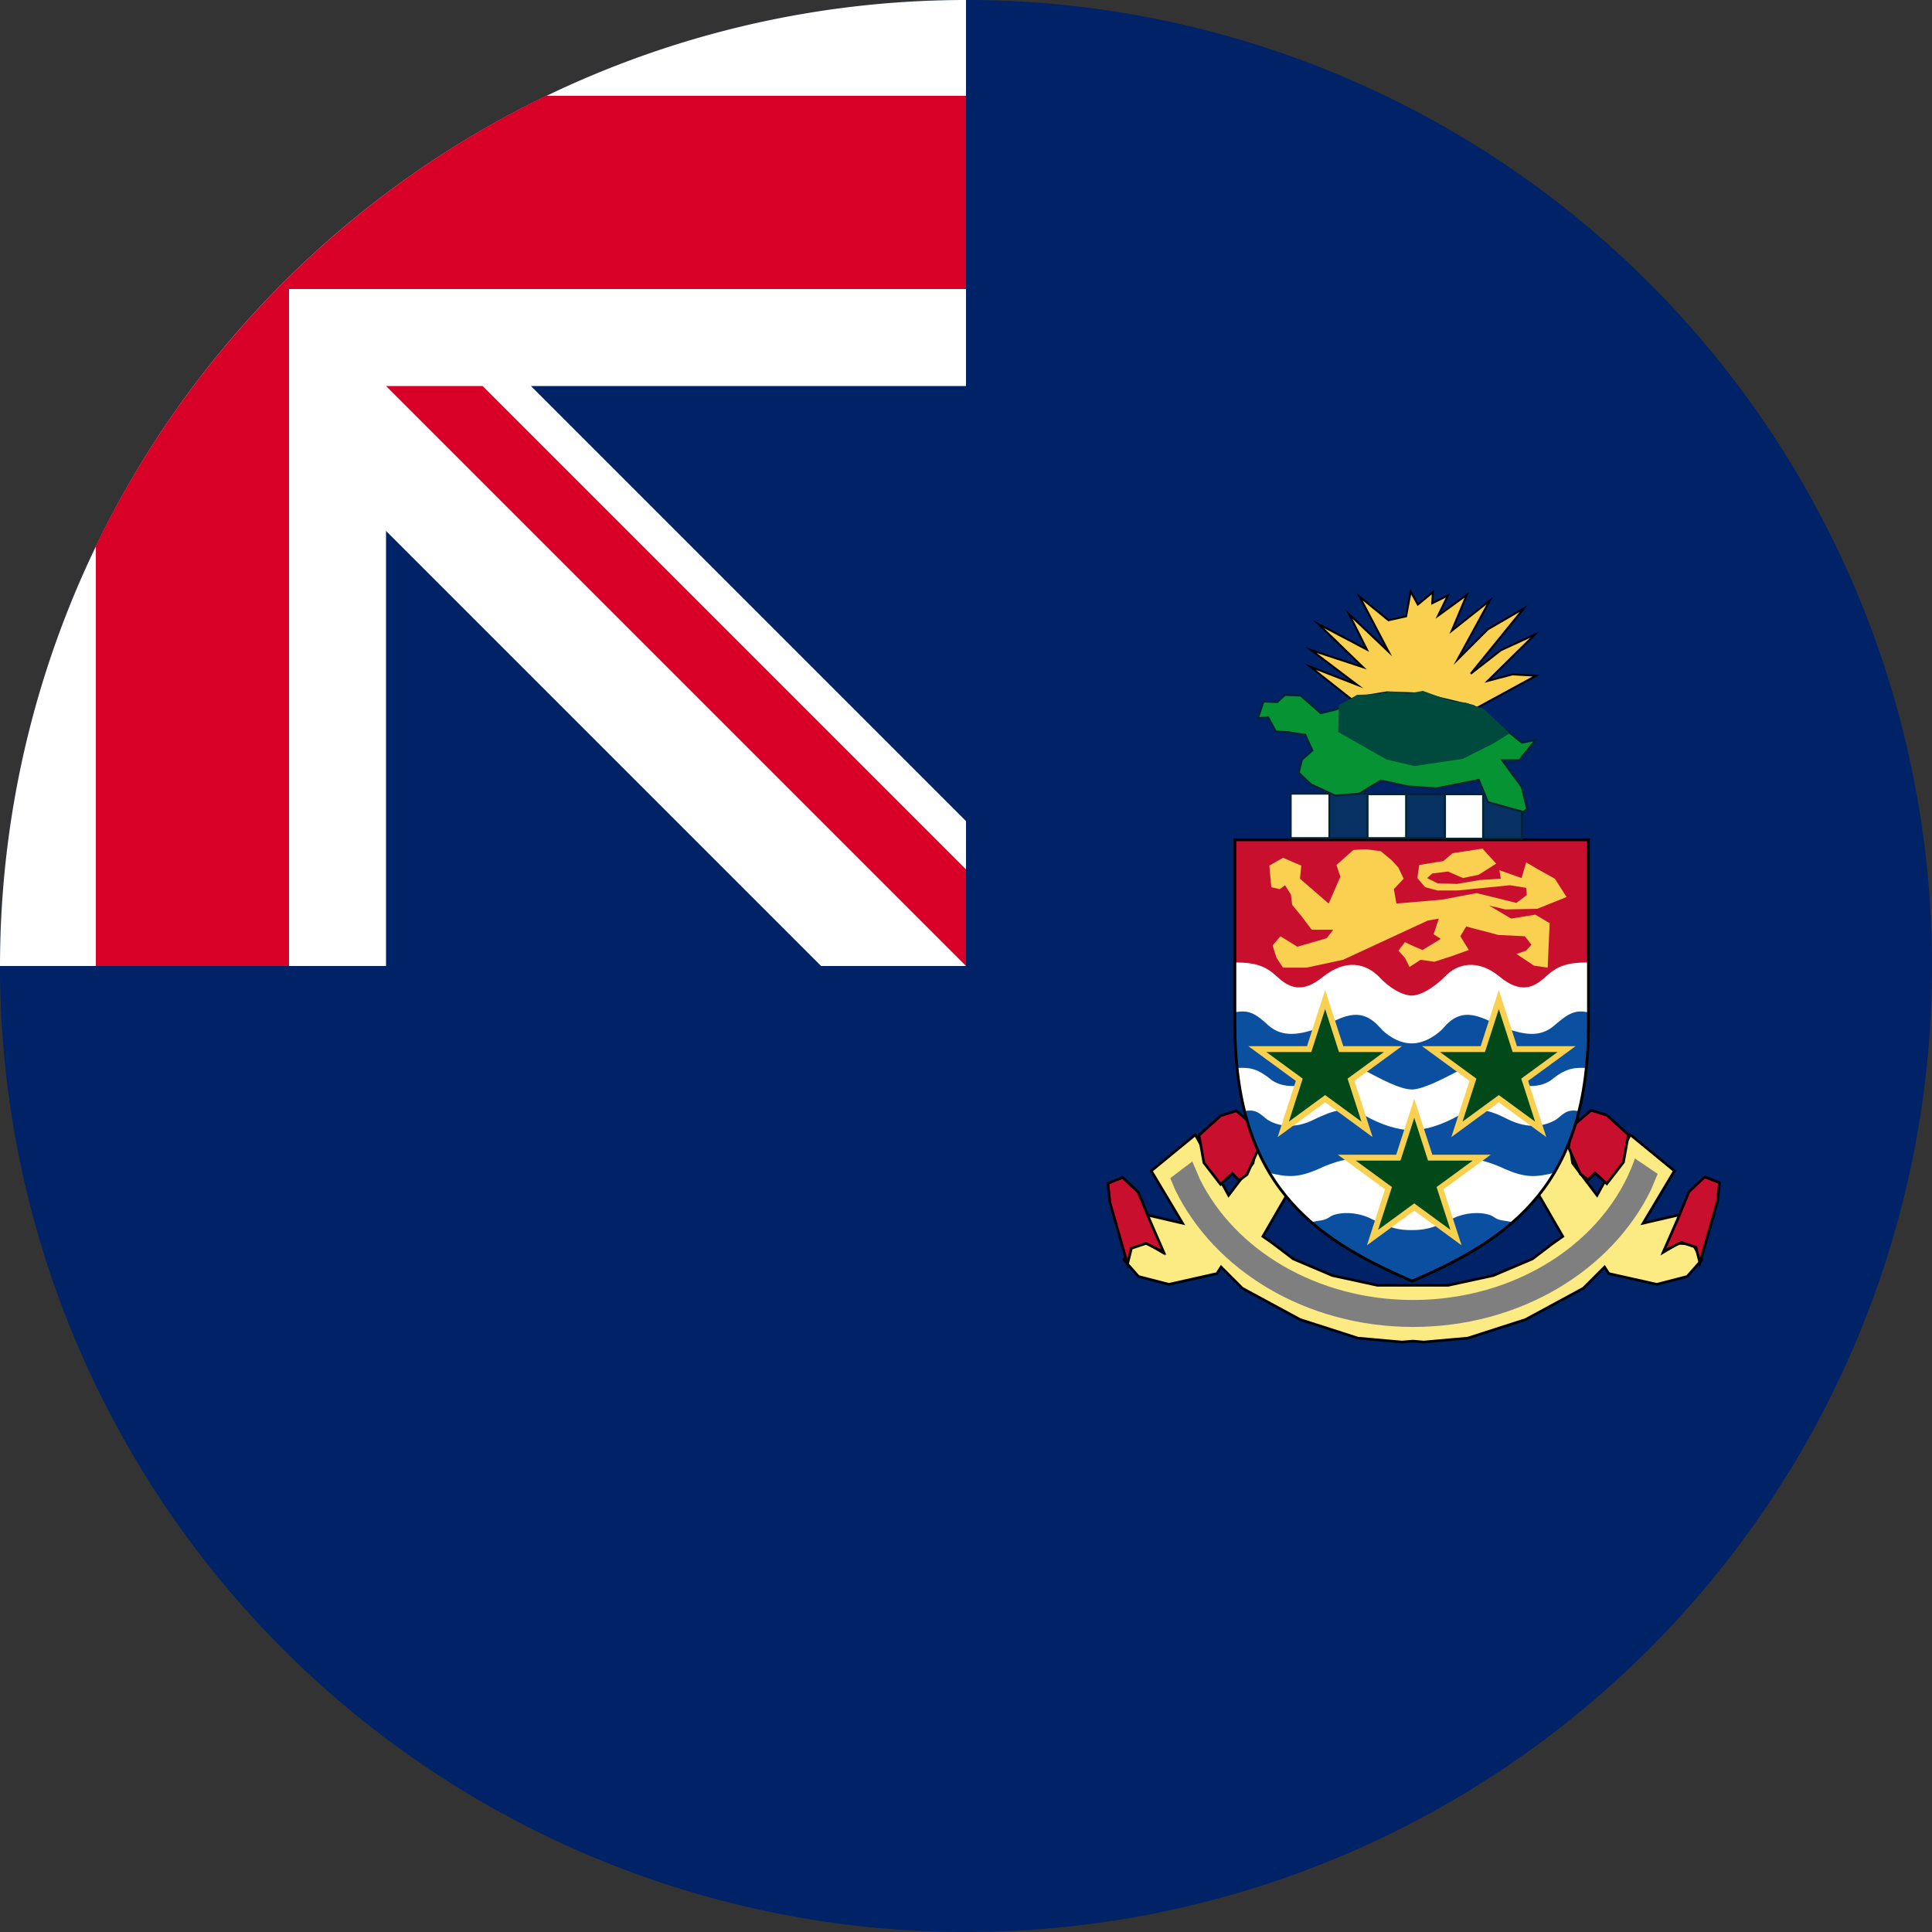 <?xml version="1.0" encoding="UTF-8"?> <svg xmlns="http://www.w3.org/2000/svg" xml:space="preserve" width="512" height="512" fill="none"><rect width="100%" height="100%" fill="#333333" stroke="none"/><path fill="#026" d="M512 256a256 256 0 1 1-512 0L256 0a256 256 0 0 1 256 256"></path><path fill="#026" d="M256 0v256H0A256 256 0 0 1 256 0"></path><path fill="#eee" d="M217.6 256H256v-38.4L140.7 102.3H256V0A256 256 0 0 0 0 256h102.3V140.7Z" style="fill:#fff;fill-opacity:1"></path><path fill="#d80027" d="M256 76.6V25.4H144.7A257 257 0 0 0 25.4 144.7V256h51.2V76.6Z"></path><path fill="#d80027" d="M256 230.4V256L102.3 102.3h25.6z"></path><g style="overflow:hidden"><path fill="#fcea83" fill-rule="evenodd" stroke="#000" stroke-miterlimit="8" stroke-width=".692" d="m333.901 296.046 10.38 15.031-9.601 16.587 2.595 1.814 5.45 4.146 10.38 4.406 11.936 2.591H383.79l11.937-2.591 10.38-4.406 5.449-4.146 2.595-1.814-9.601-16.587 10.38-15.031 1.816 12.18 6.488 8.553 8.822-16.068 11.678 9.589-8.29 13.866 10.625-2.463-5.19 10.107 3.893-2.332 3.892.259 2.336 4.146-3.893 4.406-8.044 2.073-12.716-2.85-1.124-1.728-5.622 5.615-15.31 8.293-15.311 4.924-11.678 1.037-2.886-.24-2.886.24-11.678-1.037-15.31-4.924-15.31-8.293-5.623-5.615-1.125 1.728-12.715 2.85-8.044-2.073-3.893-4.406 2.336-4.146 3.892-.26 3.892 2.333-5.19-10.107 10.625 2.463-8.289-13.866 11.677-9.59 8.823 16.069 6.488-8.553Z"></path><path fill="#c8102e" fill-rule="evenodd" stroke="#000" stroke-miterlimit="8" stroke-width=".692" d="m293.606 313.605 3.892-1.563 4.151 3.91 3.113 7.558 3.632 8.34-4.67-2.344-3.892 1.302-1.037 4.171-4.67-16.421zM317.75 300.875l5.715-5.191 4.156-1.298 5.196 4.412.778 5.45-3.117 7.009-2.078 1.557-1.819-1.817-3.116 2.855-4.415-5.71zM455.677 313.444l-3.892-1.553-4.151 3.884-3.114 7.509-3.632 8.286 4.67-2.33 3.892 1.294 1.038 4.143 4.67-16.313ZM431.532 300.724l-5.714-5.191-4.156-1.298-5.195 4.412-.78 5.451 3.117 7.008 2.078 1.557 1.819-1.817 3.117 2.856 4.415-5.71Z"></path><path fill="#f9d050" fill-rule="evenodd" stroke="#000" stroke-miterlimit="8" stroke-width=".519" d="m347.177 176.64 12.466 4.84-12.12-9.162 13.679 4.494-11.774-11.408 12.812 6.741-4.675-9.334 10.39 9.853-7.62-14.52 7.62 6.223 4.675-1.037 1.211-6.569 1.905 3.457 3.982-3.284-.173 2.939 4.156-2.074-2.597 5.358 7.619-5.531-3.983 9.507 10.042-7.952-8.484 15.557 7.964-7.951 9.524-5.531-14.025 17.285 7.965-6.223 9.004-4.148-12.468 12.272 6.58-1.728 6.234.346-28.917 15.73-12.985-.692-4.675-6.914z"></path><path fill="#fff" fill-rule="evenodd" d="M420.893 222.48v48.73c0 42.232-19.991 56.725-46.73 68.22-26.739-11.494-46.981-25.988-46.981-68.22v-48.73Z"></path><path fill="#c8102e" fill-rule="evenodd" d="M374.163 263.828c2.248 0 5.748-2.005 8.746-5.012 3.248-3.508 8.747-4.761 14.495 0 5.746 4.761 9.246 2.757 12.244 0 2.998-2.757 5.497-3.759 11.245-3.759V222.48h-93.711v32.577c5.748 0 8.247 1.002 11.245 3.759 2.999 2.757 6.498 4.761 12.245 0 5.998-4.761 11.245-3.508 14.745 0 2.747 3.007 6.247 5.012 8.746 5.012z"></path><path fill="#0b50a0" fill-rule="evenodd" d="M374.163 288.727c2.998 0 8.995-3.24 10.495-3.988 5.498-3.24 9.497-.25 12.746 1.246 3.498 1.495 9.996 3.24 13.993 0 3.999-3.24 6.247-2.99 8.997-2.99.5-3.74.5-7.478.5-11.715v-2.991c-3.499-.748-5.25.25-8.998 3.49-3.748 3.24-7.996 2.492-13.493.498-5.249-2.243-10.496-6.232-15.744 0-1.499 1.744-4.998 4.237-8.496 4.237-3.749 0-6.997-2.493-8.497-4.237-5.498-6.232-10.496-2.243-15.743 0-5.499 1.994-9.996 2.741-13.744-.499-3.5-3.24-5.249-4.237-8.997-3.49v2.992c0 4.237.25 7.976.75 11.714 2.748 0 4.747-.249 8.746 2.991 3.998 3.24 10.746 1.495 13.994 0 3.5-1.495 7.497-4.486 12.996-1.246 1.498.748 7.246 3.988 10.495 3.988zM374.113 299.498c3.747 0 8.244-1.509 12.24-3.772 4.996-2.768 8.494-1.51 13.49 1.005 5.246 2.517 9.493 1.76 12.49 0 1.498-1.005 2.748-3.018 5.995-2.264-1.498 6.29-3.747 11.824-6.495 16.352-4.996 1.259-7.744 1.259-12.99-1.006-5.245-2.516-11.74-4.025-15.238-1.761-3.247 2.013-6.744 3.02-9.492 3.02-2.748 0-6.244-1.007-9.492-3.02-3.498-2.264-9.993-.755-15.238 1.76-5.245 2.266-7.993 2.266-12.99 1.007-2.748-4.528-4.996-10.062-6.495-16.352 3.248-.754 4.497 1.259 5.996 2.264 2.748 1.76 7.243 2.517 12.24 0 5.245-2.516 8.743-3.773 13.74-1.005 3.995 2.263 8.492 3.772 12.24 3.772zM374.113 339.43c9.985-4.232 19.22-8.961 26.71-15.435-1.996-.746-3.244-.25-4.992-1.493-1.747-1.245-6.99-1.743-11.484.747-4.742 2.24-6.739 2.738-10.234 2.738s-5.491-.498-10.234-2.738c-4.494-2.49-9.737-1.992-11.484-.747-1.746 1.244-2.995.747-4.992 1.493 7.49 6.474 16.476 11.203 26.71 15.436z"></path><path stroke="#000" stroke-miterlimit="8" stroke-width=".746" d="M420.969 222.556v48.729c0 42.232-19.992 56.725-46.73 68.221-26.74-11.494-46.982-25.989-46.982-68.221v-48.73Z"></path><path fill="#024919" fill-rule="evenodd" stroke="#f9d050" stroke-miterlimit="8" stroke-width="1.556" d="M333.218 278.026h13.719l4.239-13.142 4.239 13.142h13.718l-11.099 8.122 4.24 13.142-11.098-8.121-11.1 8.121 4.241-13.142zM379.244 278.026h13.719l4.238-13.142 4.24 13.142h13.718l-11.099 8.122 4.24 13.142-11.099-8.121-11.099 8.121 4.24-13.142zM356.91 306.792h13.661l4.221-13.085 4.221 13.085h13.661l-11.052 8.085 4.222 13.085-11.052-8.087-11.052 8.087 4.222-13.085z"></path><path fill="#fff" stroke="#042433" stroke-miterlimit="8" stroke-width=".519" d="M342.046 210.332h10.261v11.77h-10.261z"></path><path fill="#073163" stroke="#042433" stroke-miterlimit="8" stroke-width=".519" d="M352.307 210.332h10.111v11.77h-10.11z"></path><path fill="#fff" stroke="#042433" stroke-miterlimit="8" stroke-width=".519" d="M362.418 210.483h10.262v11.62h-10.262z"></path><path fill="#073163" stroke="#042433" stroke-miterlimit="8" stroke-width=".519" d="M372.68 210.483h10.261v11.62H372.68z"></path><path fill="#fff" stroke="#042433" stroke-miterlimit="8" stroke-width=".519" d="M382.941 210.483h10.11v11.77h-10.11z"></path><path fill="#073163" stroke="#042433" stroke-miterlimit="8" stroke-width=".519" d="M393.052 210.483h10.261v11.77h-10.261z"></path><path fill="#059334" fill-rule="evenodd" stroke="#042433" stroke-miterlimit="8" stroke-width=".519" d="m334.828 185.896 3.631.173 2.075-1.905 4.15.173 5.36 4.676 4.151-1.04 6.052-3.29 7.263-1.212 9.338.347 13.66 3.29 9.164 6.753 3.632 2.944 3.63-.692-4.323 5.368h-4.495l5.188 7.1 1.382 5.888-1.036.692-9.338-2.597-2.42-5.888-11.24 2.251-7.437-.52-7.261-1.558-5.707 3.464-6.399.519-6.397-2.944-3.286-3.117.864-3.463 2.768-2.425-1.903-4.156-4.495-.692-3.286-.174-2.074-3.81c-.577.058-1.156.097-1.73.174-.291.039-.865.173-.865.173v-.346z"></path><path fill="#00493d" fill-rule="evenodd" d="m354.819 186.905 4.836-2.772 5.526-.173 3.628-.693 4.317.52 3.972-.693 7.6 2.771 3.8.347 4.836 1.732 6.735 6.409-4.491 2.771-7.944 3.984-12.78 1.905-7.427-1.732-12.78-7.275c.057-2.424.114-4.85.172-7.101z"></path><path fill="#f9d050" fill-rule="evenodd" d="m336.387 229.4 3.628-2.08 4.836 2.08-.345 3.466 7.6 6.585 3.11-7.105-1.036-3.12 4.491-3.985 3.456-.173 3.8.52 2.936 2.426 1.728 1.906 1.382 2.946-2.592 2.773.69 3.812 12.094-1.04 9.156-1.733 10.537 2.6 2.763-2.08-.172-1.906-4.319-.693-13.82 1.386h-5.355l-3.282-.866-2.072-2.426.518-3.466 6.39-1.04 2.42-2.08 7.946-1.212 3.628 3.985-4.665 2.946-4.145.867-3.973-1.733-4.147.52-1.38 1.213 2.762 1.386 5.182.173 6.047-1.04 5.528-.346-.346-2.253 5.873 2.08 1.21-4.16 2.937 1.734 4.663 2.599 3.11 4.852-7.773 3.12-8.466.173-4.317-1.04 5.873 3.466 6.39-1.04 3.802 2.253-.519 11.783-3.628-.52-1.554-1.04-3.109-2.079 2.591-.866 1.381-1.56-1.726-2.253-7.084-.346-8.464-2.253-1.554 2.6 2.245 3.639-4.319 1.56-4.836 1.559-3.628-.52-2.936 1.906-1.21-2.426-1.727-1.906 1.728-2.253 2.59 1.213 2.073.867 4.838-2.946-1.902-1.213 1.383-4.16-2.937.52-22.456 10.398-9.674 2.08h-6.22l-1.727-2.6-1.037-3.292 2.074-2.427 4.49 2.773 7.775-2.253 1.727-2.252h-5.7l-2.765-3.64-2.417-2.945-.346-2.773-1.556-2.426-1.38 1.04-2.247-.52z"></path><path fill="#7f7f7f" fill-rule="evenodd" d="m433.243 306.986 6.06 4.103-1.778 4.227c-10.387 21.355-34.704 36.338-63.045 36.338-28.343 0-52.66-14.983-63.046-36.338l-1.304-3.098 5.841-4.415 2.028 4.732c9.307 18.79 31.09 31.975 56.48 31.975 27.506 0 50.78-15.474 58.541-36.786z"></path></g></svg> 